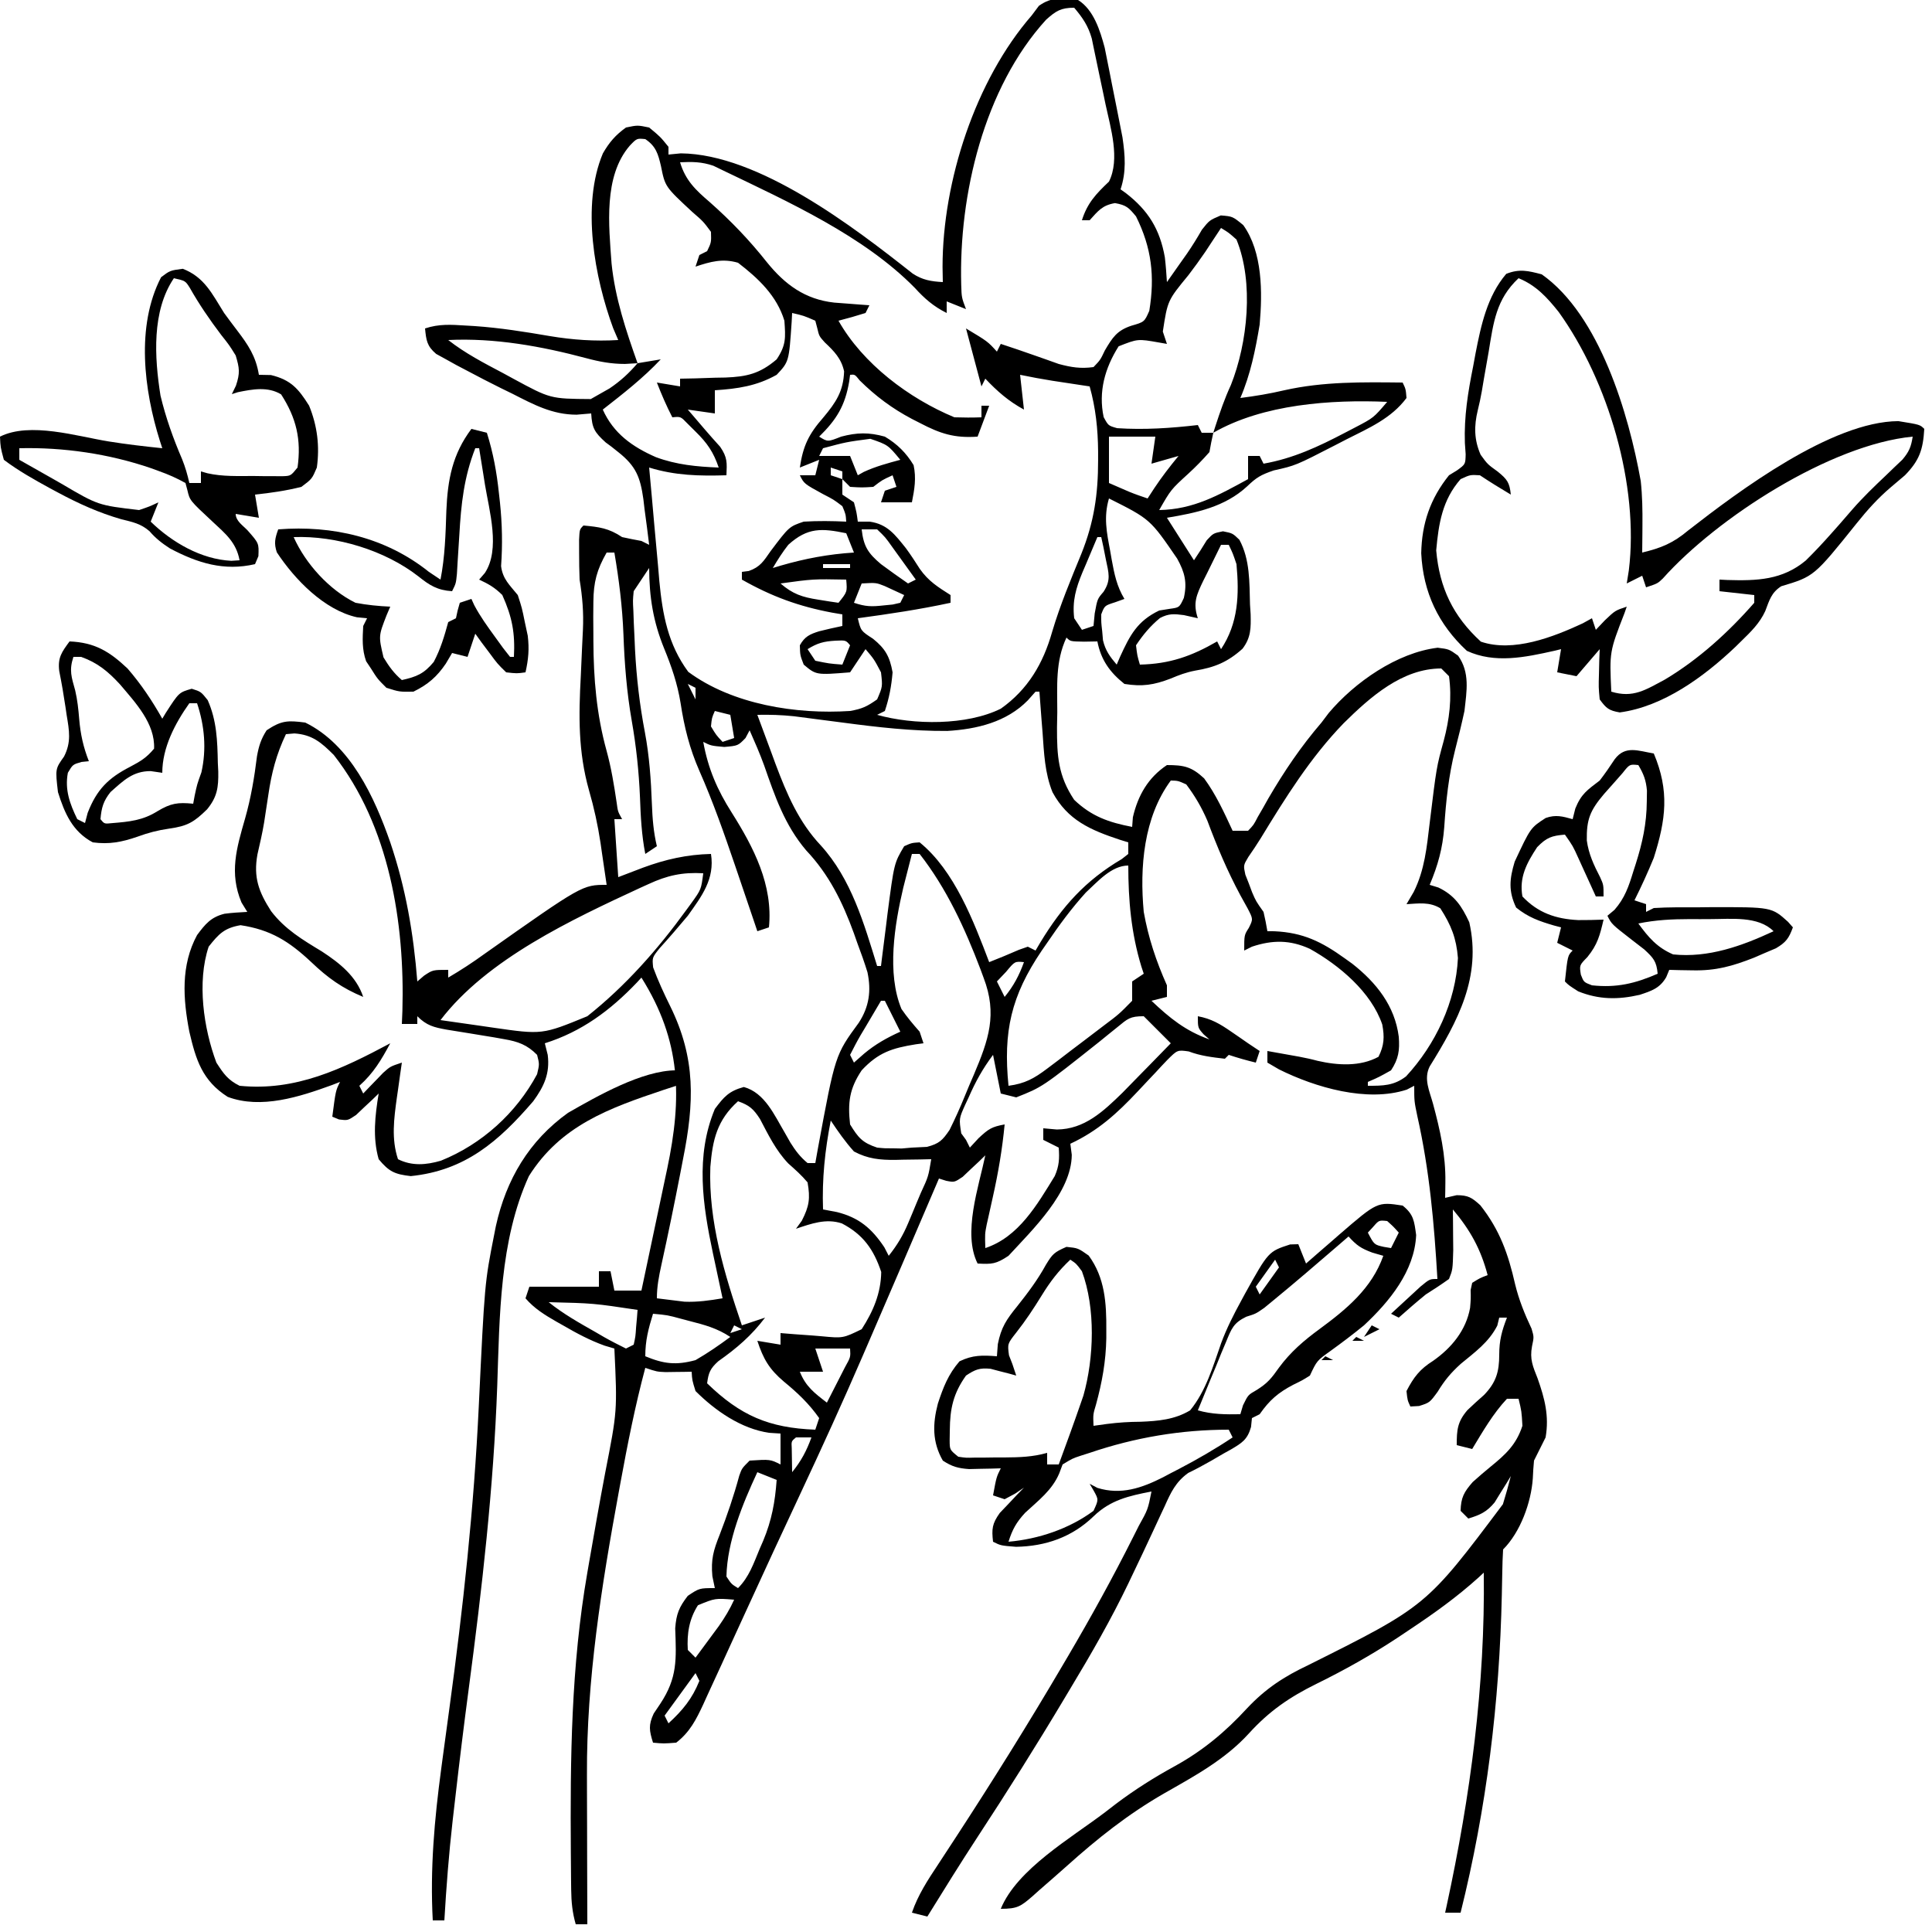 <?xml version="1.0" encoding="UTF-8"?>
<svg version="1.1" xmlns="http://www.w3.org/2000/svg" width="500" height="500">
<path d="M0 0 C4.041 2.508 5.711 7.922 6.891 12.324 C7.127 13.505 7.363 14.686 7.605 15.902 C7.734 16.543 7.863 17.184 7.996 17.844 C8.265 19.19 8.529 20.538 8.79 21.885 C9.186 23.931 9.599 25.972 10.014 28.014 C10.274 29.331 10.534 30.648 10.793 31.965 C11.025 33.147 11.258 34.329 11.497 35.547 C12.185 40.269 12.52 44.44 11 49 C11.459 49.329 11.918 49.657 12.391 49.996 C18.187 54.489 21.164 59.323 22.461 66.578 C22.709 68.712 22.864 70.856 23 73 C24.084 71.459 25.167 69.917 26.25 68.375 C26.893 67.466 27.536 66.557 28.199 65.621 C29.594 63.591 30.838 61.568 32.062 59.438 C34 57 34 57 36.938 55.75 C40 56 40 56 42.75 58.25 C47.782 65.256 47.729 75.718 47 84 C45.908 90.542 44.631 96.89 42 103 C45.854 102.508 49.593 101.891 53.375 101 C63.558 98.718 73.617 98.893 84 99 C84.812 100.688 84.812 100.688 85 103 C81.069 108.284 75.267 110.772 69.5 113.688 C68.563 114.173 67.626 114.658 66.66 115.158 C56.287 120.492 56.287 120.492 50.625 121.75 C47.236 122.918 46.205 123.537 43.75 125.875 C37.965 131.216 30.576 132.737 23 134 C25.31 137.63 27.62 141.26 30 145 C31.138 143.293 32.257 141.572 33.312 139.812 C35 138 35 138 37.5 137.5 C40 138 40 138 41.75 139.688 C44.528 144.827 44.342 150.72 44.5 156.438 C44.554 157.271 44.608 158.104 44.664 158.963 C44.743 162.523 44.766 164.992 42.562 167.892 C38.702 171.359 35.352 172.729 30.258 173.566 C27.972 174.005 26.074 174.716 23.938 175.625 C19.616 177.275 16.628 177.746 12 177 C8.225 174.003 5.914 170.748 5 166 C3.298 166.031 3.298 166.031 1.562 166.062 C-2 166 -2 166 -3 165 C-5.919 171.233 -5.368 177.554 -5.375 184.312 C-5.399 185.606 -5.424 186.9 -5.449 188.232 C-5.472 195.629 -5.151 200.788 -1 207 C3.513 211.294 7.942 212.831 14 214 C14.062 213.175 14.124 212.35 14.188 211.5 C15.502 205.839 18.138 201.241 23 198 C27.399 198 29.371 198.416 32.625 201.438 C35.688 205.599 37.831 210.33 40 215 C41.32 215 42.64 215 44 215 C45.44 213.499 45.44 213.499 46.516 211.414 C46.958 210.652 47.401 209.891 47.857 209.106 C48.317 208.287 48.776 207.469 49.25 206.625 C53.381 199.552 57.659 193.221 63 187 C63.619 186.181 64.237 185.363 64.875 184.52 C71.578 176.572 82.551 168.9 93.07 167.629 C96 168 96 168 98.344 169.676 C101.471 174.064 100.574 178.837 100 184 C99.263 187.405 98.447 190.767 97.567 194.137 C95.907 200.726 95.223 207.277 94.772 214.049 C94.354 219.543 93.149 223.917 91 229 C92.114 229.34 92.114 229.34 93.25 229.688 C97.47 231.701 99.307 234.51 101.25 238.688 C104.45 252.821 98.306 264.227 91 276 C89.383 279.234 90.966 282.349 91.875 285.688 C93.68 292.403 95.17 298.93 95.062 305.938 C95.053 306.71 95.044 307.482 95.035 308.277 C95.018 309.13 95.018 309.13 95 310 C95.99 309.773 96.98 309.546 98 309.312 C100.961 309.337 101.884 309.894 104.105 311.922 C109.146 318.314 111.334 324.526 113.121 332.402 C114.114 336.466 115.583 340.078 117.363 343.852 C118 346 118 346 117.484 348.414 C116.856 351.77 117.698 353.594 118.938 356.75 C120.784 361.969 121.955 366.479 121 372 C120.017 374.008 119.016 376.008 118 378 C117.85 379.538 117.751 381.081 117.688 382.625 C117.263 388.827 114.485 396.515 110 401 C109.877 402.962 109.82 404.929 109.789 406.895 C109.763 408.146 109.737 409.398 109.71 410.688 C109.696 411.359 109.683 412.031 109.67 412.723 C109.077 440.546 105.731 467.975 99 495 C97.68 495 96.36 495 95 495 C95.131 494.405 95.261 493.81 95.396 493.197 C101.552 464.756 105.382 436.134 105 407 C104.328 407.623 104.328 407.623 103.643 408.259 C98.048 413.315 92.088 417.579 85.812 421.75 C84.767 422.45 83.721 423.151 82.644 423.872 C75.88 428.323 69.012 432.182 61.75 435.75 C54.697 439.23 49.453 442.839 44.174 448.655 C37.992 455.416 30.153 459.634 22.27 464.133 C12.899 469.524 5.031 475.789 -3 483 C-5.361 485.1 -7.738 487.179 -10.125 489.25 C-10.658 489.728 -11.19 490.206 -11.739 490.699 C-14.852 493.398 -15.697 494 -20 494 C-15.782 483.714 -1.708 475.636 7 469 C7.938 468.277 8.877 467.554 9.844 466.809 C14.724 463.141 19.71 459.99 25.062 457.062 C32.273 453.092 38.166 448.179 43.727 442.118 C48.581 436.961 53.321 433.888 59.688 430.875 C90.159 415.645 90.159 415.645 109.953 389.285 C110.699 386.868 111.382 384.452 112 382 C111.625 382.626 111.25 383.253 110.863 383.898 C110.352 384.716 109.84 385.533 109.312 386.375 C108.814 387.187 108.315 387.999 107.801 388.836 C105.725 391.33 104.063 392.05 101 393 C100.34 392.34 99.68 391.68 99 391 C99.093 387.565 99.857 386.164 102.125 383.562 C103.652 382.201 105.189 380.848 106.781 379.562 C110.65 376.415 113.402 373.894 115 369 C114.784 365.226 114.784 365.226 114 362 C113.01 362 112.02 362 111 362 C107.374 365.868 104.736 370.481 102 375 C100.68 374.67 99.36 374.34 98 374 C98 370.069 98.17 367.967 100.777 364.93 C102.188 363.588 103.625 362.274 105.09 360.992 C108.203 357.746 109 355.015 109 350.562 C109 346.916 109.684 344.373 111 341 C110.34 341 109.68 341 109 341 C108.835 341.681 108.67 342.361 108.5 343.062 C106.281 347.409 102.714 349.922 99 353 C96.443 355.344 94.88 357.197 93.062 360.188 C91 363 91 363 88.25 363.875 C87.136 363.937 87.136 363.937 86 364 C85.25 362.375 85.25 362.375 85 360 C86.869 356.411 88.437 354.355 91.875 352.188 C96.634 348.856 100.395 344.329 101.457 338.484 C101.655 336.099 101.655 336.099 101.602 333.848 C101.799 332.933 101.799 332.933 102 332 C104.023 330.746 104.023 330.746 106 330 C104.215 323.235 101.501 318.345 97 313 C97.012 313.964 97.023 314.928 97.035 315.922 C97.049 317.817 97.049 317.817 97.062 319.75 C97.074 321.003 97.086 322.256 97.098 323.547 C96.955 328.593 96.955 328.593 96 331 C94.044 332.397 92.034 333.719 90 335 C87.612 336.939 85.3 338.958 83 341 C82.34 340.67 81.68 340.34 81 340 C82.619 338.494 84.246 336.995 85.875 335.5 C87.232 334.247 87.232 334.247 88.617 332.969 C91 331 91 331 93 331 C92.171 316.71 90.953 302.831 87.805 288.852 C87 285 87 285 87 281 C86.361 281.33 85.721 281.66 85.062 282 C74.81 285.348 61.403 281.443 52 276.75 C51.01 276.173 50.02 275.595 49 275 C49 274.01 49 273.02 49 272 C50.75 272.311 52.5 272.624 54.25 272.938 C55.225 273.112 56.199 273.286 57.203 273.465 C58.818 273.774 60.429 274.116 62.016 274.547 C67.215 275.734 73.021 276.079 77.75 273.5 C79.224 270.552 79.337 268.379 78.73 265.145 C75.858 256.712 67.569 249.792 60 245.562 C54.905 243.23 50.355 243.215 45 245 C44.34 245.33 43.68 245.66 43 246 C43 242 43 242 44.188 240.145 C45.322 237.868 45.322 237.868 43.875 235.074 C43.256 233.957 42.638 232.839 42 231.688 C38.623 225.403 35.954 219.054 33.457 212.375 C31.96 208.908 30.265 206.017 28 203 C25.879 202.048 25.879 202.048 24 202 C16.971 211.513 15.921 224.447 17 236 C18.195 242.725 20.225 248.788 23 255 C23 255.99 23 256.98 23 258 C21.68 258.33 20.36 258.66 19 259 C23.727 263.481 27.831 266.815 34 269 C33.505 268.567 33.01 268.134 32.5 267.688 C31 266 31 266 31 263 C34.425 263.632 36.712 264.965 39.562 266.938 C40.327 267.462 41.091 267.987 41.879 268.527 C42.929 269.256 42.929 269.256 44 270 C44.99 270.66 45.98 271.32 47 272 C46.67 272.99 46.34 273.98 46 275 C43.614 274.424 41.333 273.778 39 273 C38.67 273.33 38.34 273.66 38 274 C34.742 273.624 31.718 273.271 28.641 272.109 C25.717 271.699 25.717 271.699 23.062 274.352 C22.026 275.428 21.006 276.52 20 277.625 C19.492 278.16 18.984 278.695 18.461 279.246 C17.451 280.31 16.446 281.38 15.448 282.455 C10.12 288.143 5.113 292.692 -2 296 C-1.876 296.949 -1.752 297.897 -1.625 298.875 C-1.703 308.608 -11.768 318.221 -18 325 C-21.228 327.152 -22.284 327.201 -26 327 C-29.923 319.154 -25.699 307.151 -24 299 C-24.531 299.517 -25.062 300.034 -25.609 300.566 C-26.316 301.225 -27.022 301.884 -27.75 302.562 C-28.446 303.224 -29.142 303.885 -29.859 304.566 C-32 306 -32 306 -34.134 305.59 C-34.75 305.395 -35.365 305.2 -36 305 C-36.295 305.691 -36.591 306.382 -36.895 307.094 C-42.607 320.45 -48.332 333.799 -54.101 347.13 C-54.651 348.401 -55.201 349.673 -55.751 350.944 C-60.882 362.817 -66.247 374.566 -71.732 386.279 C-76.468 396.396 -81.172 406.526 -85.812 416.688 C-87.12 419.541 -88.428 422.393 -89.737 425.246 C-90.586 427.098 -91.433 428.951 -92.278 430.805 C-93.489 433.458 -94.712 436.104 -95.938 438.75 C-96.291 439.531 -96.645 440.312 -97.009 441.116 C-98.843 445.043 -100.484 448.294 -104 451 C-107.25 451.25 -107.25 451.25 -110 451 C-110.972 447.878 -111.224 446.482 -109.82 443.465 C-109.261 442.631 -108.701 441.797 -108.125 440.938 C-103.651 434.185 -103.966 429.44 -104.258 421.41 C-103.976 417.68 -103.261 415.94 -101 413 C-98 411 -98 411 -94 411 C-94.211 409.986 -94.423 408.971 -94.641 407.926 C-95.041 403.553 -94.36 401.235 -92.75 397.188 C-90.8 392.127 -89.088 387.124 -87.676 381.891 C-87 380 -87 380 -85 378 C-79.667 377.667 -79.667 377.667 -77 379 C-77 376.36 -77 373.72 -77 371 C-77.969 370.938 -78.939 370.876 -79.938 370.812 C-87.184 369.771 -93.912 365.088 -99 360 C-99.875 357.188 -99.875 357.188 -100 355 C-100.615 355.012 -101.23 355.023 -101.863 355.035 C-103.076 355.049 -103.076 355.049 -104.312 355.062 C-105.113 355.074 -105.914 355.086 -106.738 355.098 C-109 355 -109 355 -112 354 C-114.639 363.852 -116.597 373.788 -118.438 383.812 C-118.666 385.048 -118.666 385.048 -118.898 386.309 C-123.319 410.371 -127.218 434.815 -127.098 459.328 C-127.096 460.443 -127.095 461.558 -127.093 462.707 C-127.088 466.221 -127.075 469.736 -127.062 473.25 C-127.057 475.652 -127.053 478.055 -127.049 480.457 C-127.038 486.305 -127.021 492.152 -127 498 C-127.99 498 -128.98 498 -130 498 C-130.872 494.977 -131.141 492.254 -131.177 489.113 C-131.196 487.649 -131.196 487.649 -131.215 486.156 C-131.223 485.101 -131.23 484.045 -131.238 482.957 C-131.248 481.854 -131.258 480.75 -131.268 479.613 C-131.441 455.078 -131.204 431.219 -127 407 C-126.862 406.202 -126.725 405.405 -126.583 404.583 C-125.228 396.763 -123.853 388.948 -122.375 381.151 C-119.239 365.163 -119.239 365.163 -120 349 C-121.263 348.627 -121.263 348.627 -122.551 348.246 C-126.338 346.878 -129.72 345.079 -133.188 343.062 C-133.803 342.715 -134.419 342.368 -135.053 342.01 C-138.055 340.283 -140.726 338.638 -143 336 C-142.67 335.01 -142.34 334.02 -142 333 C-136.06 333 -130.12 333 -124 333 C-124 331.68 -124 330.36 -124 329 C-123.01 329 -122.02 329 -121 329 C-120.67 330.65 -120.34 332.3 -120 334 C-117.69 334 -115.38 334 -113 334 C-111.877 328.698 -110.756 323.396 -109.637 318.094 C-109.256 316.292 -108.875 314.49 -108.493 312.688 C-107.944 310.092 -107.395 307.495 -106.848 304.898 C-106.678 304.098 -106.508 303.298 -106.333 302.473 C-102.444 284.004 -102.697 269.408 -113 253 C-113.584 253.636 -113.584 253.636 -114.18 254.285 C-121.052 261.489 -128.454 266.995 -138 270 C-137.752 270.99 -137.505 271.98 -137.25 273 C-136.645 277.81 -138.198 281.169 -141 285 C-149.949 295.408 -158.638 302.946 -172.688 304.375 C-176.842 303.905 -178.324 303.227 -181 300 C-182.604 294.33 -181.937 288.727 -181 283 C-181.531 283.517 -182.062 284.034 -182.609 284.566 C-183.316 285.225 -184.022 285.884 -184.75 286.562 C-185.446 287.224 -186.142 287.885 -186.859 288.566 C-189 290 -189 290 -191.266 289.715 C-191.838 289.479 -192.41 289.243 -193 289 C-192.125 282.25 -192.125 282.25 -191 280 C-192.073 280.416 -192.073 280.416 -193.168 280.84 C-201.428 283.842 -211.402 287.113 -220.062 283.875 C-226.647 279.672 -228.296 274.308 -230 267 C-231.646 258.453 -232.236 249.839 -228 242 C-225.87 239.14 -224.419 237.353 -220.898 236.477 C-218.943 236.221 -216.97 236.1 -215 236 C-215.743 234.793 -215.743 234.793 -216.5 233.562 C-219.719 225.918 -217.776 219.492 -215.569 211.815 C-214.055 206.494 -213.17 201.203 -212.492 195.707 C-212.01 193.056 -211.452 191.258 -210 189 C-206.176 186.451 -204.546 186.404 -200 187 C-188.282 192.742 -182.076 206.327 -178 218 C-173.988 229.86 -171.987 241.54 -171 254 C-170.423 253.505 -169.845 253.01 -169.25 252.5 C-167 251 -167 251 -163 251 C-163 251.66 -163 252.32 -163 253 C-159.753 251.097 -156.669 249.086 -153.625 246.875 C-128.289 229 -128.289 229 -122 229 C-122.407 226.165 -122.825 223.332 -123.25 220.5 C-123.414 219.342 -123.414 219.342 -123.582 218.16 C-124.291 213.499 -125.256 209.059 -126.568 204.526 C-129.387 194.519 -129.248 185.25 -128.688 174.938 C-128.573 172.478 -128.464 170.018 -128.362 167.558 C-128.297 166.047 -128.224 164.535 -128.142 163.024 C-127.927 158.543 -128.276 154.42 -129 150 C-129.087 147.71 -129.13 145.417 -129.125 143.125 C-129.129 141.427 -129.129 141.427 -129.133 139.695 C-129 137 -129 137 -128 136 C-123.902 136.379 -121.46 136.693 -118 139 C-116.34 139.364 -114.673 139.7 -113 140 C-112.34 140.33 -111.68 140.66 -111 141 C-111.361 137.932 -111.77 134.873 -112.188 131.812 C-112.289 130.948 -112.39 130.084 -112.494 129.193 C-113.292 123.562 -114.354 120.665 -119 117 C-119.583 116.536 -120.165 116.072 -120.766 115.594 C-121.255 115.233 -121.745 114.872 -122.25 114.5 C-125.137 111.875 -125.782 110.812 -126 107 C-127.249 107.106 -128.498 107.211 -129.785 107.32 C-136.09 107.313 -140.918 104.687 -146.438 101.875 C-147.41 101.401 -148.383 100.926 -149.385 100.438 C-152.283 99.005 -155.145 97.519 -158 96 C-158.962 95.495 -159.924 94.99 -160.915 94.47 C-161.821 93.967 -162.727 93.464 -163.66 92.945 C-164.472 92.499 -165.285 92.054 -166.121 91.594 C-168.521 89.558 -168.697 88.069 -169 85 C-165.376 83.792 -162.248 84.016 -158.5 84.25 C-157.384 84.316 -157.384 84.316 -156.246 84.383 C-149.656 84.833 -143.214 85.861 -136.71 86.977 C-130.769 87.965 -125.027 88.366 -119 88 C-119.433 86.989 -119.866 85.979 -120.312 84.938 C-125.108 71.898 -128.615 53.088 -122.977 39.703 C-121.323 36.82 -119.695 34.943 -117 33 C-114 32.375 -114 32.375 -111 33 C-108.125 35.375 -108.125 35.375 -106 38 C-106 38.66 -106 39.32 -106 40 C-104.948 39.897 -103.896 39.794 -102.812 39.688 C-82.658 39.863 -58.023 58.761 -42.817 70.787 C-40.31 72.46 -37.978 72.851 -35 73 C-35.023 71.689 -35.046 70.378 -35.07 69.027 C-35.044 46.898 -26.599 20.811 -12 4 C-11.072 2.763 -11.072 2.763 -10.125 1.5 C-6.694 -0.922 -4.14 -0.46 0 0 Z M-8.27 5.102 C-24.348 22.741 -30.88 50.45 -30.238 73.691 C-30.137 77.001 -30.137 77.001 -29 80 C-30.65 79.34 -32.3 78.68 -34 78 C-34 78.99 -34 79.98 -34 81 C-37.413 79.294 -39.719 77.282 -42.25 74.5 C-55.439 61.066 -75.026 52.21 -91.789 44.148 C-92.645 43.735 -93.5 43.322 -94.381 42.896 C-97.385 41.868 -99.847 41.842 -103 42 C-101.603 46.698 -98.931 49.219 -95.312 52.312 C-89.858 57.138 -85.016 62.187 -80.492 67.906 C-75.865 73.623 -70.648 77.496 -63.082 78.316 C-61.464 78.438 -61.464 78.438 -59.812 78.562 C-58.182 78.688 -58.182 78.688 -56.52 78.816 C-55.688 78.877 -54.857 78.938 -54 79 C-54.33 79.66 -54.66 80.32 -55 81 C-57.314 81.731 -59.648 82.401 -62 83 C-55.724 94.115 -43.779 103.111 -32 108 C-29.668 108.078 -27.332 108.09 -25 108 C-25 107.01 -25 106.02 -25 105 C-24.34 105 -23.68 105 -23 105 C-23.99 107.64 -24.98 110.28 -26 113 C-31.993 113.436 -35.706 112.207 -40.875 109.5 C-41.921 108.967 -41.921 108.967 -42.989 108.424 C-48.107 105.717 -52.361 102.549 -56.496 98.469 C-57.769 96.884 -57.769 96.884 -59 97 C-59.075 97.568 -59.15 98.137 -59.227 98.723 C-60.294 104.99 -62.478 108.577 -67 113 C-64.79 114.382 -64.79 114.382 -61.312 113 C-57.201 111.922 -54.169 111.842 -50 113 C-46.801 114.905 -44.504 117.167 -42.562 120.375 C-41.83 123.795 -42.332 126.593 -43 130 C-45.64 130 -48.28 130 -51 130 C-50.505 128.515 -50.505 128.515 -50 127 C-49.01 126.67 -48.02 126.34 -47 126 C-47.33 125.01 -47.66 124.02 -48 123 C-50.691 124.22 -50.691 124.22 -53 126 C-55.938 126.188 -55.938 126.188 -59 126 C-59.99 125.01 -59.99 125.01 -61 124 C-61 125.32 -61 126.64 -61 128 C-60.01 128.66 -59.02 129.32 -58 130 C-57.312 132.625 -57.312 132.625 -57 135 C-55.989 135 -54.979 135 -53.938 135 C-49.338 135.642 -47.357 138.39 -44.555 141.871 C-43.28 143.616 -42.095 145.426 -40.938 147.25 C-38.701 150.424 -36.247 151.934 -33 154 C-33 154.66 -33 155.32 -33 156 C-40.949 157.722 -48.942 158.909 -57 160 C-56.217 163.265 -56.217 163.265 -53.062 165.312 C-49.892 167.866 -48.737 169.904 -48 174 C-48.303 177.578 -48.866 180.598 -50 184 C-50.66 184.33 -51.32 184.66 -52 185 C-42.585 187.649 -28.788 187.789 -19.977 183.398 C-12.961 178.435 -9.013 171.683 -6.711 163.535 C-4.656 156.607 -1.88 149.983 0.859 143.303 C4.129 135.156 5.195 127.909 5.188 119.188 C5.188 118.005 5.188 118.005 5.189 116.799 C5.137 111.025 4.57 105.58 3 100 C2.12 99.867 1.239 99.734 0.332 99.598 C-0.829 99.421 -1.991 99.244 -3.188 99.062 C-4.91 98.801 -4.91 98.801 -6.668 98.535 C-9.463 98.086 -12.229 97.579 -15 97 C-14.505 101.455 -14.505 101.455 -14 106 C-17.984 103.837 -20.89 101.288 -24 98 C-24.33 98.66 -24.66 99.32 -25 100 C-26.32 95.05 -27.64 90.1 -29 85 C-23.375 88.375 -23.375 88.375 -21 91 C-20.67 90.34 -20.34 89.68 -20 89 C-16.989 89.995 -13.987 91.005 -11 92.07 C-10.01 92.418 -9.02 92.766 -8 93.125 C-7.01 93.478 -6.02 93.831 -5 94.195 C-1.759 95.065 0.668 95.459 4 95 C5.765 93.159 5.765 93.159 6.938 90.688 C8.902 87.36 10.044 85.555 13.75 84.312 C17.168 83.326 17.168 83.326 18.438 80.438 C19.894 71.535 19.066 64.173 15 56 C13.116 53.729 12.506 53.091 9.562 52.562 C6.259 53.126 5.206 54.565 3 57 C2.34 57 1.68 57 1 57 C2.4 52.545 4.644 50.183 8 47 C10.921 41.157 8.428 33.128 7.125 27.062 C6.864 25.799 6.864 25.799 6.598 24.51 C6.249 22.83 5.894 21.152 5.532 19.475 C5.176 17.816 4.828 16.155 4.489 14.492 C4.324 13.701 4.159 12.909 3.988 12.094 C3.844 11.391 3.7 10.687 3.552 9.963 C2.635 6.704 1.185 4.582 -1 2 C-4.455 2 -5.736 2.837 -8.27 5.102 Z M-116.012 37.695 C-122.865 45.64 -121.434 58.38 -120.727 68.195 C-119.811 77.145 -116.994 85.558 -114 94 C-111.03 93.505 -111.03 93.505 -108 93 C-112.566 97.871 -117.75 101.892 -123 106 C-120.234 112.171 -115.353 115.64 -109.25 118.312 C-103.921 120.288 -98.649 120.785 -93 121 C-94.338 117.02 -96.003 114.613 -99 111.688 C-99.701 110.99 -100.403 110.293 -101.125 109.574 C-102.847 107.786 -102.847 107.786 -105 108 C-106.523 105.063 -107.801 102.083 -109 99 C-107.02 99.33 -105.04 99.66 -103 100 C-103 99.34 -103 98.68 -103 98 C-101.047 97.961 -101.047 97.961 -99.055 97.922 C-97.328 97.866 -95.602 97.808 -93.875 97.75 C-92.591 97.729 -92.591 97.729 -91.281 97.707 C-85.744 97.494 -82.365 96.726 -78 93 C-75.523 89.284 -75.697 87.4 -76 83 C-77.962 76.534 -82.744 72.036 -88 68 C-91.987 66.838 -95.091 67.697 -99 69 C-98.67 68.01 -98.34 67.02 -98 66 C-97.34 65.67 -96.68 65.34 -96 65 C-94.91 62.737 -94.91 62.737 -95 60 C-97.007 57.301 -97.007 57.301 -99.812 54.875 C-106.88 48.315 -106.88 48.315 -107.938 43 C-108.664 39.889 -109.221 37.852 -112 36 C-114.184 35.785 -114.184 35.785 -116.012 37.695 Z M37 59 C36.671 59.499 36.343 59.998 36.004 60.512 C35.528 61.23 35.053 61.948 34.562 62.688 C34.026 63.505 33.49 64.322 32.938 65.164 C31.523 67.235 30.085 69.223 28.562 71.211 C23.169 77.775 23.169 77.775 21.938 85.812 C22.288 86.864 22.639 87.916 23 89 C22.325 88.881 21.649 88.763 20.953 88.641 C15.46 87.672 15.46 87.672 10.5 89.625 C6.952 95.242 5.224 101.354 6.625 107.938 C7.824 110.168 7.824 110.168 10.125 110.812 C17.201 111.274 23.969 110.807 31 110 C31.33 110.66 31.66 111.32 32 112 C32.99 112 33.98 112 35 112 C35.182 111.432 35.364 110.863 35.551 110.277 C36.741 106.621 37.944 103.12 39.562 99.625 C43.885 88.725 45.544 73.102 41 62 C39.017 60.225 39.017 60.225 37 59 Z M-74 81 C-74.037 81.736 -74.075 82.472 -74.113 83.23 C-74.812 93.599 -74.812 93.599 -78 97 C-83.205 99.915 -88.097 100.612 -94 101 C-94 102.98 -94 104.96 -94 107 C-96.31 106.67 -98.62 106.34 -101 106 C-100.42 106.671 -100.42 106.671 -99.828 107.355 C-98.748 108.609 -97.673 109.867 -96.602 111.129 C-95.301 112.649 -93.967 114.141 -92.625 115.625 C-90.725 118.402 -90.858 119.722 -91 123 C-98.044 123.211 -104.241 123.08 -111 121 C-110.943 121.625 -110.886 122.25 -110.827 122.894 C-110.746 123.784 -110.665 124.673 -110.582 125.59 C-110.49 126.596 -110.398 127.603 -110.303 128.64 C-110.098 130.915 -109.897 133.19 -109.701 135.465 C-109.378 139.166 -109.034 142.864 -108.688 146.562 C-108.582 147.812 -108.477 149.062 -108.369 150.35 C-107.535 159.027 -106.14 166.752 -100.875 173.875 C-89.399 182.357 -72.888 184.914 -59 184 C-55.876 183.437 -54.675 182.885 -52 181 C-50.575 177.694 -50.575 177.694 -51 174 C-52.794 170.597 -52.794 170.597 -55 168 C-55.66 168.99 -56.32 169.98 -57 171 C-57.66 171.99 -58.32 172.98 -59 174 C-67.776 174.708 -67.776 174.708 -71 172 C-71.938 169.562 -71.938 169.562 -72 167 C-70.741 164.735 -69.451 164.142 -67.016 163.375 C-65.023 162.866 -63.012 162.429 -61 162 C-61 161.01 -61 160.02 -61 159 C-61.871 158.853 -62.743 158.706 -63.641 158.555 C-72.32 156.92 -79.279 154.37 -87 150 C-87 149.34 -87 148.68 -87 148 C-86.411 147.925 -85.822 147.85 -85.215 147.773 C-82.233 146.732 -81.359 145.189 -79.562 142.625 C-74.777 136.287 -74.777 136.287 -71 135 C-67.318 134.781 -63.683 134.826 -60 135 C-60.123 133.091 -60.123 133.091 -61 131 C-63.265 129.282 -63.265 129.282 -66 127.875 C-70.908 125.184 -70.908 125.184 -72 123 C-70.68 123 -69.36 123 -68 123 C-67.67 121.68 -67.34 120.36 -67 119 C-68.65 119.66 -70.3 120.32 -72 121 C-71.165 115.364 -69.708 112.373 -65.938 108.062 C-62.659 104.155 -60.729 101.265 -60.547 96.102 C-61.261 92.788 -63.132 90.887 -65.555 88.605 C-67 87 -67 87 -67.504 84.879 C-67.749 83.949 -67.749 83.949 -68 83 C-70.996 81.695 -70.996 81.695 -74 81 Z M-163 88 C-158.579 91.457 -153.761 93.946 -148.812 96.562 C-147.904 97.057 -146.996 97.551 -146.061 98.061 C-136.556 103.203 -136.556 103.203 -126.109 103.277 C-125.331 102.835 -124.552 102.393 -123.75 101.938 C-122.922 101.468 -122.095 100.999 -121.242 100.516 C-118.395 98.591 -116.234 96.606 -114 94 C-115.609 94.093 -115.609 94.093 -117.25 94.188 C-120.815 94.188 -123.874 93.616 -127.312 92.688 C-138.869 89.604 -151.018 87.411 -163 88 Z M35 112 C34.617 113.656 34.29 115.325 34 117 C32.231 119.002 30.52 120.769 28.562 122.562 C24.024 126.709 24.024 126.709 21 132 C29.877 131.847 36.377 128.153 44 124 C44 122.02 44 120.04 44 118 C44.99 118 45.98 118 47 118 C47.33 118.66 47.66 119.32 48 120 C55.662 118.657 62.233 115.582 69.062 112 C70.331 111.341 70.331 111.341 71.624 110.668 C76.483 108.134 76.483 108.134 80 104 C65.513 103.38 47.884 104.576 35 112 Z M8 113 C8 116.96 8 120.92 8 125 C9.64 125.712 9.64 125.712 11.312 126.438 C11.927 126.704 12.542 126.971 13.176 127.246 C14.757 127.9 16.377 128.459 18 129 C18.578 128.113 19.155 127.226 19.75 126.312 C21.681 123.41 23.783 120.692 26 118 C23.69 118.66 21.38 119.32 19 120 C19.33 117.69 19.66 115.38 20 113 C16.04 113 12.08 113 8 113 Z M-66 116 C-66.33 116.66 -66.66 117.32 -67 118 C-64.36 118 -61.72 118 -59 118 C-58.34 119.65 -57.68 121.3 -57 123 C-56.484 122.711 -55.969 122.422 -55.438 122.125 C-52.376 120.712 -49.251 119.875 -46 119 C-49.187 115.142 -49.187 115.142 -53.75 113.562 C-59.962 114.385 -59.962 114.385 -66 116 Z M-64 121 C-64 121.66 -64 122.32 -64 123 C-63.01 123.33 -62.02 123.66 -61 124 C-61 123.34 -61 122.68 -61 122 C-61.99 121.67 -62.98 121.34 -64 121 Z M8 129 C6.585 133.776 7.407 137.787 8.312 142.562 C8.443 143.317 8.574 144.072 8.709 144.85 C9.38 148.526 10.032 151.76 12 155 C11.196 155.289 10.391 155.577 9.562 155.875 C6.867 156.733 6.867 156.733 6 159 C5.985 161.082 5.985 161.082 6.25 163.375 C6.317 164.146 6.384 164.917 6.453 165.711 C7.094 168.393 8.23 169.916 10 172 C10.291 171.325 10.583 170.649 10.883 169.953 C13.422 164.427 15.293 160.735 21 158 C21.907 157.856 22.815 157.711 23.75 157.562 C26.225 157.223 26.225 157.223 27.375 154.75 C28.28 150.769 27.627 148.131 25.652 144.57 C18.658 134.349 18.658 134.349 8 129 Z M-75 141 C-76.517 142.942 -77.741 144.869 -79 147 C-78.322 146.795 -77.644 146.59 -76.945 146.379 C-70.617 144.547 -64.574 143.414 -58 143 C-58.66 141.35 -59.32 139.7 -60 138 C-66.296 136.713 -69.959 136.428 -75 141 Z M-56 137 C-55.513 141.385 -54.356 143.174 -51 146 C-48.698 147.719 -46.363 149.364 -44 151 C-43.34 150.67 -42.68 150.34 -42 150 C-43.289 148.207 -44.582 146.415 -45.875 144.625 C-46.594 143.627 -47.314 142.63 -48.055 141.602 C-49.899 139.005 -49.899 139.005 -52 137 C-53.32 137 -54.64 137 -56 137 Z M5 139 C3.987 141.37 2.989 143.745 2 146.125 C1.714 146.79 1.428 147.455 1.133 148.141 C-0.549 152.225 -1.521 155.504 -1 160 C-0.34 160.99 0.32 161.98 1 163 C1.99 162.67 2.98 162.34 4 162 C4.155 160.391 4.155 160.391 4.312 158.75 C5 155 5 155 6.594 153.156 C8.596 150.086 7.915 148.271 7.188 144.75 C6.975 143.672 6.762 142.595 6.543 141.484 C6.364 140.665 6.185 139.845 6 139 C5.67 139 5.34 139 5 139 Z M37 141 C35.798 143.41 34.613 145.827 33.438 148.25 C33.095 148.932 32.753 149.614 32.4 150.316 C30.62 154.022 29.694 156.079 31 160 C29.804 159.732 28.608 159.464 27.375 159.188 C24.844 158.86 23.482 158.747 21.203 159.941 C18.659 162.051 16.831 164.253 15 167 C15.312 169.646 15.312 169.646 16 172 C23.736 171.819 29.32 169.852 36 166 C36.33 166.66 36.66 167.32 37 168 C41.485 161.273 41.732 153.9 41 146 C40.066 143.224 40.066 143.224 39 141 C38.34 141 37.68 141 37 141 Z M-117 145 C-116 148 -116 148 -116 148 Z M-66 146 C-66 146.33 -66 146.66 -66 147 C-63.69 147 -61.38 147 -59 147 C-59 146.67 -59 146.34 -59 146 C-61.31 146 -63.62 146 -66 146 Z M-122 143 C-124.529 147.429 -125.391 150.648 -125.434 155.734 C-125.445 157.022 -125.456 158.31 -125.467 159.637 C-125.459 161.008 -125.449 162.379 -125.438 163.75 C-125.436 164.444 -125.434 165.138 -125.432 165.853 C-125.391 175.634 -124.629 184.832 -122.02 194.293 C-120.79 198.764 -120.075 203.232 -119.395 207.812 C-119.1 210.035 -119.1 210.035 -118 212 C-118.66 212 -119.32 212 -120 212 C-119.67 216.95 -119.34 221.9 -119 227 C-116.896 226.196 -114.793 225.391 -112.625 224.562 C-106.773 222.4 -101.247 221.158 -95 221 C-93.974 227.501 -97.391 231.922 -101 237 C-103.399 239.868 -105.826 242.69 -108.34 245.457 C-110.222 247.824 -110.222 247.824 -109.969 250.363 C-108.704 253.805 -107.182 257.09 -105.562 260.375 C-98.869 273.955 -99.315 285.401 -102.25 300.062 C-102.475 301.23 -102.699 302.397 -102.93 303.6 C-104.47 311.536 -106.09 319.457 -107.831 327.352 C-108.476 330.301 -109 332.97 -109 336 C-107.481 336.199 -105.959 336.383 -104.438 336.562 C-103.591 336.667 -102.744 336.771 -101.871 336.879 C-98.476 337.022 -95.345 336.558 -92 336 C-92.277 334.71 -92.554 333.419 -92.84 332.09 C-93.206 330.372 -93.572 328.655 -93.938 326.938 C-94.211 325.666 -94.211 325.666 -94.49 324.369 C-97.15 311.844 -99.068 299.195 -94 287 C-91.617 283.801 -90.326 282.365 -86.5 281.312 C-81.065 282.807 -78.579 288.627 -75.875 293.188 C-75.16 294.446 -75.16 294.446 -74.43 295.73 C-73.106 297.832 -71.907 299.418 -70 301 C-69.34 301 -68.68 301 -68 301 C-67.654 299.061 -67.654 299.061 -67.301 297.082 C-62.851 273.021 -62.851 273.021 -56.75 264.688 C-54.05 260.541 -53.494 256.409 -54.5 251.62 C-55.288 249.061 -56.179 246.567 -57.125 244.062 C-57.421 243.22 -57.718 242.378 -58.023 241.51 C-60.944 233.472 -64.456 226.312 -70.375 220.062 C-75.927 213.52 -78.443 206.107 -81.241 198.088 C-82.364 194.998 -83.672 192.007 -85 189 C-85.351 189.66 -85.701 190.32 -86.062 191 C-88 193 -88 193 -91.562 193.312 C-95 193 -95 193 -97 192 C-95.745 198.938 -93.366 204.425 -89.625 210.312 C-83.935 219.338 -78.903 229.031 -80 240 C-80.99 240.33 -81.98 240.66 -83 241 C-83.297 240.12 -83.593 239.239 -83.899 238.332 C-85.281 234.24 -86.67 230.151 -88.062 226.062 C-88.313 225.327 -88.563 224.591 -88.821 223.833 C-91.627 215.601 -94.485 207.462 -98 199.5 C-100.541 193.706 -101.918 188.171 -102.865 181.952 C-103.675 176.932 -105.201 172.51 -107.125 167.812 C-109.946 160.897 -110.974 154.516 -111 147 C-111.99 148.485 -111.99 148.485 -113 150 C-113.99 151.485 -113.99 151.485 -115 153 C-115.233 155.419 -115.233 155.419 -115.082 158.129 C-115.046 159.155 -115.01 160.181 -114.973 161.238 C-114.92 162.335 -114.867 163.432 -114.812 164.562 C-114.764 165.69 -114.715 166.817 -114.664 167.979 C-114.289 175.302 -113.468 182.377 -112.092 189.573 C-110.942 195.73 -110.523 201.824 -110.291 208.078 C-110.15 211.82 -109.874 215.353 -109 219 C-110.485 219.99 -110.485 219.99 -112 221 C-112.954 216.08 -113.198 211.302 -113.375 206.312 C-113.66 199.625 -114.343 193.154 -115.5 186.562 C-116.807 179.085 -117.378 171.754 -117.654 164.173 C-117.933 157.015 -118.795 150.067 -120 143 C-120.66 143 -121.32 143 -122 143 Z M-77 151 C-73.848 153.739 -71.352 154.553 -67.25 155.188 C-66.265 155.346 -65.28 155.505 -64.266 155.668 C-63.518 155.778 -62.77 155.887 -62 156 C-59.723 153.185 -59.723 153.185 -60 150 C-68.548 149.841 -68.548 149.841 -77 151 Z M-56 151 C-56.66 152.65 -57.32 154.3 -58 156 C-54.968 157.011 -53.482 157.027 -50.375 156.688 C-49.578 156.609 -48.782 156.53 -47.961 156.449 C-47.314 156.301 -46.667 156.153 -46 156 C-45.67 155.34 -45.34 154.68 -45 154 C-46.072 153.505 -47.145 153.01 -48.25 152.5 C-48.853 152.222 -49.457 151.943 -50.078 151.656 C-52.292 150.785 -52.292 150.785 -56 151 Z M-70 168 C-69.01 169.485 -69.01 169.485 -68 171 C-64.432 171.736 -64.432 171.736 -61 172 C-60.34 170.35 -59.68 168.7 -59 167 C-60.097 165.683 -60.097 165.683 -62.812 165.812 C-65.867 165.992 -67.438 166.423 -70 168 Z M68.734 187.172 C60.087 196.115 53.698 206.402 47.248 216.985 C46.238 218.616 45.163 220.208 44.07 221.785 C42.777 223.949 42.777 223.949 43.293 226.352 C43.588 227.102 43.883 227.852 44.188 228.625 C44.47 229.38 44.752 230.136 45.043 230.914 C46.038 233.228 46.038 233.228 48 236 C48.385 237.655 48.728 239.322 49 241 C49.909 241.004 49.909 241.004 50.836 241.008 C58.241 241.35 63.034 243.714 69 248 C69.976 248.7 69.976 248.7 70.973 249.414 C77.19 254.306 81.987 260.314 83 268.312 C83.271 271.82 82.952 274.034 81 277 C77.875 278.75 77.875 278.75 75 280 C75 280.33 75 280.66 75 281 C78.946 281 81.683 281 84.879 278.574 C92.514 270.324 97.774 259.213 98.312 247.938 C97.905 242.805 96.559 239.416 93.75 235.062 C90.936 233.354 88.2 233.819 85 234 C85.619 232.948 86.237 231.896 86.875 230.812 C89.707 225.128 90.254 219.244 91 213 C92.769 198.486 92.769 198.486 94.625 191.75 C96.104 186.209 96.789 180.719 96 175 C95.34 174.34 94.68 173.68 94 173 C83.885 173 75.613 180.389 68.734 187.172 Z M-101 177 C-100.34 178.32 -99.68 179.64 -99 181 C-99 180.01 -99 179.02 -99 178 C-99.66 177.67 -100.32 177.34 -101 177 Z M-94 184 C-94.783 185.792 -94.783 185.792 -95 188 C-93.648 190.248 -93.648 190.248 -92 192 C-91.01 191.67 -90.02 191.34 -89 191 C-89.33 189.02 -89.66 187.04 -90 185 C-91.32 184.67 -92.64 184.34 -94 184 Z M-11 179 C-11.66 179.743 -12.32 180.485 -13 181.25 C-18.519 186.881 -26.183 188.715 -33.834 189.168 C-43 189.228 -51.873 188.206 -60.938 187 C-63.142 186.712 -65.347 186.426 -67.552 186.144 C-69.534 185.89 -71.515 185.629 -73.496 185.367 C-76.698 185.032 -79.784 184.931 -83 185 C-81.783 188.317 -80.549 191.628 -79.312 194.938 C-78.973 195.864 -78.633 196.79 -78.283 197.744 C-75.381 205.473 -72.284 212.753 -66.562 218.812 C-58.67 227.509 -55.397 238.997 -52 250 C-51.67 250 -51.34 250 -51 250 C-50.925 249.381 -50.85 248.761 -50.772 248.123 C-50.42 245.268 -50.054 242.416 -49.688 239.562 C-49.57 238.589 -49.452 237.615 -49.33 236.611 C-47.604 223.377 -47.604 223.377 -45 219 C-43.053 218.133 -43.053 218.133 -41 218 C-31.983 225.312 -27.034 238.41 -23 249 C-20.417 247.975 -17.854 246.936 -15.312 245.812 C-14.168 245.41 -14.168 245.41 -13 245 C-12.34 245.33 -11.68 245.66 -11 246 C-10.588 245.299 -10.175 244.597 -9.75 243.875 C-4.082 234.563 1.891 227.879 11.312 222.324 C11.869 221.887 12.426 221.45 13 221 C13 220.01 13 219.02 13 218 C12.287 217.781 11.574 217.562 10.84 217.336 C3.212 214.81 -2.687 212.279 -6.613 205.016 C-8.62 200.054 -8.812 194.851 -9.188 189.562 C-9.269 188.545 -9.351 187.527 -9.436 186.479 C-9.634 183.986 -9.822 181.494 -10 179 C-10.33 179 -10.66 179 -11 179 Z M-205 190 C-207.489 195.242 -208.732 200.024 -209.562 205.75 C-209.805 207.347 -210.048 208.943 -210.293 210.539 C-210.409 211.305 -210.526 212.071 -210.646 212.86 C-211.106 215.643 -211.747 218.376 -212.375 221.125 C-213.448 227.07 -212.043 230.819 -208.844 235.801 C-205.25 240.512 -200.716 243.196 -195.699 246.234 C-191.068 249.264 -186.779 252.662 -185 258 C-190.45 255.738 -194.157 253.088 -198.438 249 C-204.174 243.621 -208.96 240.606 -216.75 239.438 C-220.956 240.165 -222.387 241.696 -225 245 C-228.051 254.154 -226.318 266.138 -223 275 C-221.115 277.913 -220.058 279.471 -217 281 C-202.475 282.465 -190.445 276.642 -178 270 C-180.307 274.285 -182.33 277.723 -186 281 C-185.67 281.66 -185.34 282.32 -185 283 C-184.529 282.506 -184.059 282.013 -183.574 281.504 C-182.952 280.863 -182.329 280.223 -181.688 279.562 C-181.073 278.924 -180.458 278.286 -179.824 277.629 C-178 276 -178 276 -175 275 C-175.144 276.002 -175.289 277.003 -175.438 278.035 C-175.625 279.378 -175.813 280.72 -176 282.062 C-176.095 282.719 -176.191 283.376 -176.289 284.053 C-177.04 289.494 -177.757 294.728 -176 300 C-172.385 301.808 -168.727 301.502 -164.891 300.387 C-154.302 296.125 -145.387 288.067 -140 278 C-139.384 275.4 -139.384 275.4 -140 273 C-142.569 270.39 -144.945 269.548 -148.5 268.938 C-149.368 268.783 -150.235 268.628 -151.129 268.469 C-152.076 268.314 -153.024 268.159 -154 268 C-155.061 267.825 -156.122 267.649 -157.215 267.469 C-159.287 267.127 -161.359 266.792 -163.434 266.465 C-166.742 265.866 -168.591 265.409 -171 263 C-171 263.66 -171 264.32 -171 265 C-172.32 265 -173.64 265 -175 265 C-174.954 263.884 -174.907 262.767 -174.859 261.617 C-174.219 238.878 -178.207 213.75 -192.625 195.375 C-195.834 192.166 -198.198 190.12 -202.812 189.812 C-203.534 189.874 -204.256 189.936 -205 190 Z M-126 190 C-125 192 -125 192 -125 192 Z M-125 194 C-124 196 -124 196 -124 196 Z M-43 221 C-43.482 222.874 -43.961 224.749 -44.438 226.625 C-44.704 227.669 -44.971 228.713 -45.246 229.789 C-47.475 239.283 -49.546 251.879 -45.695 261.137 C-44.242 263.24 -42.69 265.09 -41 267 C-40.67 267.99 -40.34 268.98 -40 270 C-40.652 270.086 -41.305 270.173 -41.977 270.262 C-48.156 271.255 -51.701 272.387 -56 277 C-59.204 281.806 -59.624 285.388 -59 291 C-56.876 294.443 -55.851 295.716 -52 297 C-49.984 297.196 -49.984 297.196 -47.812 297.188 C-47.097 297.202 -46.382 297.216 -45.645 297.23 C-44.772 297.154 -43.899 297.078 -43 297 C-41.714 296.938 -40.427 296.876 -39.102 296.812 C-35.956 295.979 -35.104 295.154 -33.25 292.417 C-31.829 289.548 -30.524 286.667 -29.324 283.698 C-28.567 281.823 -27.77 279.969 -26.963 278.115 C-23.151 269.108 -20.829 262.503 -24.438 253.062 C-24.842 251.966 -24.842 251.966 -25.254 250.848 C-29.253 240.317 -34.03 229.904 -41 221 C-41.66 221 -42.32 221 -43 221 Z M2 231 C-1.707 235.1 -4.905 239.435 -8 244 C-8.467 244.675 -8.934 245.35 -9.416 246.045 C-17.335 257.762 -19.401 266.961 -18 281 C-13.794 280.452 -11.363 279.11 -8 276.562 C-6.577 275.491 -6.577 275.491 -5.125 274.398 C-4.094 273.607 -3.062 272.815 -2 272 C-0.834 271.117 0.333 270.234 1.5 269.352 C2.667 268.464 3.834 267.576 5 266.688 C5.552 266.267 6.103 265.847 6.672 265.414 C10.588 262.476 10.588 262.476 14 259 C14 258.154 14 257.309 14 256.438 C14 255.633 14 254.829 14 254 C14.99 253.34 15.98 252.68 17 252 C16.795 251.38 16.59 250.76 16.379 250.121 C13.754 241.493 13 233.005 13 224 C8.641 224 5.042 228.204 2 231 Z M-111.188 228.812 C-112.203 229.272 -112.203 229.272 -113.239 229.74 C-130.945 237.94 -152.948 248.209 -165 264 C-161.501 264.509 -158.001 265.006 -154.5 265.5 C-153.518 265.643 -152.535 265.786 -151.523 265.934 C-138.665 267.791 -138.665 267.791 -127 263 C-117.112 255.162 -108.76 245.685 -101.375 235.5 C-100.718 234.601 -100.718 234.601 -100.047 233.683 C-97.541 230.192 -97.541 230.192 -97 226 C-102.391 225.689 -106.354 226.565 -111.188 228.812 Z M-18.625 251.5 C-19.409 252.325 -20.192 253.15 -21 254 C-20.34 255.32 -19.68 256.64 -19 258 C-16.675 255.147 -15.249 252.459 -14 249 C-16.363 248.77 -16.363 248.77 -18.625 251.5 Z M-51 259 C-52.364 261.286 -53.716 263.578 -55.062 265.875 C-55.452 266.526 -55.842 267.177 -56.244 267.848 C-57.224 269.531 -58.119 271.263 -59 273 C-58.67 273.66 -58.34 274.32 -58 275 C-57.134 274.237 -56.267 273.474 -55.375 272.688 C-52.464 270.248 -49.471 268.57 -46 267 C-47.32 264.36 -48.64 261.72 -50 259 C-50.33 259 -50.66 259 -51 259 Z M10.191 265.816 C9.45 266.413 8.708 267.01 7.944 267.625 C6.765 268.584 6.765 268.584 5.562 269.562 C-9.25 281.333 -9.25 281.333 -16 284 C-17.32 283.67 -18.64 283.34 -20 283 C-20.66 279.7 -21.32 276.4 -22 273 C-24.681 276.574 -26.54 279.955 -28.312 284 C-28.747 284.924 -28.747 284.924 -29.189 285.867 C-30.821 289.503 -30.821 289.503 -30.23 293.312 C-29.824 293.869 -29.418 294.426 -29 295 C-28.67 295.66 -28.34 296.32 -28 297 C-27.258 296.196 -26.515 295.391 -25.75 294.562 C-23.112 292.104 -22.325 291.618 -19 291 C-19.611 297.402 -20.655 303.541 -22.062 309.812 C-22.432 311.464 -22.798 313.116 -23.16 314.77 C-23.402 315.846 -23.402 315.846 -23.649 316.945 C-24.112 319.31 -24.112 319.31 -24 323 C-15.369 320.128 -10.599 311.795 -6.031 304.359 C-4.878 301.72 -4.798 299.85 -5 297 C-6.32 296.34 -7.64 295.68 -9 295 C-9 294.01 -9 293.02 -9 292 C-7.268 292.155 -7.268 292.155 -5.5 292.312 C1.679 292.269 6.563 287.596 11.5 282.793 C13.008 281.265 14.508 279.73 16 278.188 C16.775 277.399 17.549 276.611 18.348 275.799 C20.239 273.873 22.123 271.94 24 270 C23.216 269.216 22.433 268.433 21.625 267.625 C20.083 266.083 18.542 264.542 17 263 C13.443 263 12.871 263.622 10.191 265.816 Z M-60 275 C-59 277 -59 277 -59 277 Z M-88 285 C-93.404 289.864 -94.585 294.918 -95.164 302.008 C-95.688 316.068 -91.481 329.84 -87 343 C-85.02 342.34 -83.04 341.68 -81 341 C-84.534 345.674 -88.32 348.911 -93.109 352.289 C-95.204 354.185 -95.639 355.243 -96 358 C-87.387 366.355 -80.006 369.551 -68 370 C-67.505 368.515 -67.505 368.515 -67 367 C-69.652 363.236 -72.579 360.479 -76.125 357.562 C-79.914 354.36 -81.469 351.688 -83 347 C-81.02 347.33 -79.04 347.66 -77 348 C-77 347.01 -77 346.02 -77 345 C-75.229 345.143 -75.229 345.143 -73.422 345.289 C-71.865 345.402 -70.307 345.514 -68.75 345.625 C-67.973 345.689 -67.195 345.754 -66.395 345.82 C-60.837 346.348 -60.837 346.348 -56 344 C-53.01 339.365 -51.028 334.717 -50.938 329.188 C-52.894 323.317 -55.65 319.469 -61.129 316.617 C-65.246 315.259 -69.052 316.684 -73 318 C-72.505 317.319 -72.01 316.639 -71.5 315.938 C-69.57 312.159 -69.276 310.199 -70 306 C-71.526 304.176 -73.213 302.679 -74.992 301.102 C-78.215 297.728 -80.165 293.681 -82.324 289.574 C-84.051 286.921 -85.07 286.053 -88 285 Z M-64 290 C-65.515 297.753 -66.28 305.1 -66 313 C-64.206 313.34 -64.206 313.34 -62.375 313.688 C-56.699 315.114 -53.401 317.899 -50.125 322.812 C-49.754 323.534 -49.383 324.256 -49 325 C-46.836 322.288 -45.297 319.72 -43.957 316.523 C-43.606 315.688 -43.254 314.853 -42.893 313.992 C-42.536 313.129 -42.18 312.265 -41.812 311.375 C-41.26 310.068 -41.26 310.068 -40.697 308.734 C-38.741 304.504 -38.741 304.504 -38 300 C-39.025 300.023 -40.05 300.046 -41.105 300.07 C-42.466 300.089 -43.827 300.107 -45.188 300.125 C-46.198 300.15 -46.198 300.15 -47.229 300.176 C-51.281 300.215 -54.404 299.916 -58 298 C-60.282 295.457 -62.105 292.842 -64 290 Z M-35 300 C-34 302 -34 302 -34 302 Z M-137 337 C-133.225 340.044 -129.08 342.365 -124.875 344.75 C-124.147 345.174 -123.418 345.598 -122.668 346.035 C-120.814 347.087 -118.91 348.051 -117 349 C-116.34 348.67 -115.68 348.34 -115 348 C-114.533 345.874 -114.533 345.874 -114.375 343.438 C-114.3 342.611 -114.225 341.785 -114.148 340.934 C-114.099 340.296 -114.05 339.657 -114 339 C-125.448 337.282 -125.448 337.282 -137 337 Z M-110 340 C-111.193 343.877 -112 346.916 -112 351 C-107.198 352.991 -104.039 353.366 -99 352 C-95.856 350.187 -92.914 348.161 -90 346 C-93.392 343.739 -96.673 342.869 -100.562 341.875 C-101.248 341.693 -101.933 341.511 -102.639 341.324 C-106.271 340.339 -106.271 340.339 -110 340 Z M-89 343 C-89.33 343.66 -89.66 344.32 -90 345 C-89.01 344.67 -88.02 344.34 -87 344 C-87.66 343.67 -88.32 343.34 -89 343 Z M-68 349 C-67.34 350.98 -66.68 352.96 -66 355 C-67.98 355 -69.96 355 -72 355 C-70.502 358.814 -68.2 360.539 -65 363 C-63.995 361.044 -62.996 359.085 -62 357.125 C-61.443 356.034 -60.886 354.944 -60.312 353.82 C-58.859 351.216 -58.859 351.216 -59 349 C-61.97 349 -64.94 349 -68 349 Z M-73 372 C-74.206 372.983 -74.206 372.983 -74.098 374.848 C-74.086 375.579 -74.074 376.309 -74.062 377.062 C-74.042 378.362 -74.021 379.661 -74 381 C-71.675 378.147 -70.249 375.459 -69 372 C-70.32 372 -71.64 372 -73 372 Z M-83 381 C-86.821 389.216 -90.801 398.855 -91 408 C-89.707 409.964 -89.707 409.964 -88 411 C-85.137 408.137 -83.966 404.621 -82.438 400.938 C-82.121 400.211 -81.805 399.485 -81.479 398.736 C-79.275 393.444 -78.414 388.719 -78 383 C-80.475 382.01 -80.475 382.01 -83 381 Z M-98.375 415.438 C-100.658 419.038 -101.246 422.747 -101 427 C-100.34 427.66 -99.68 428.32 -99 429 C-97.705 427.253 -96.414 425.502 -95.125 423.75 C-94.406 422.775 -93.686 421.801 -92.945 420.797 C-91.39 418.561 -90.118 416.471 -89 414 C-93.923 413.603 -93.923 413.603 -98.375 415.438 Z M-99 433 C-101.64 436.63 -104.28 440.26 -107 444 C-106.67 444.66 -106.34 445.32 -106 446 C-102.341 442.638 -99.856 439.639 -98 435 C-98.33 434.34 -98.66 433.68 -99 433 Z " fill="#000000" transform="translate(279,0)"/>
<path d="M0 0 C2.865 2.292 2.998 3.989 3.5 7.625 C3.083 16.986 -3.438 24.864 -10 31 C-12.831 33.303 -15.732 35.508 -18.695 37.639 C-22.192 40.148 -22.192 40.148 -24 44 C-25.926 45.211 -25.926 45.211 -28.312 46.375 C-32.192 48.407 -34.471 50.358 -37 54 C-37.99 54.495 -37.99 54.495 -39 55 C-39.077 55.761 -39.155 56.521 -39.234 57.305 C-40.168 60.59 -41.588 61.437 -44.465 63.137 C-45.054 63.463 -45.643 63.789 -46.25 64.125 C-47.39 64.788 -48.529 65.45 -49.703 66.133 C-51.6 67.207 -53.518 68.249 -55.483 69.193 C-58.723 71.519 -59.983 74.232 -61.566 77.773 C-61.882 78.445 -62.197 79.116 -62.522 79.808 C-63.197 81.245 -63.865 82.686 -64.528 84.128 C-66.274 87.92 -68.073 91.686 -69.871 95.453 C-70.226 96.199 -70.582 96.945 -70.948 97.713 C-75.452 107.113 -80.621 116.078 -86 125 C-86.549 125.919 -87.097 126.838 -87.663 127.785 C-94.835 139.789 -102.266 151.6 -109.934 163.293 C-114.404 170.123 -118.705 177.059 -123 184 C-124.32 183.67 -125.64 183.34 -127 183 C-125.402 178.376 -122.933 174.607 -120.25 170.562 C-119.253 169.04 -118.257 167.516 -117.262 165.992 C-116.732 165.184 -116.203 164.375 -115.658 163.542 C-106.106 148.896 -96.856 134.077 -88 119 C-87.503 118.156 -87.005 117.312 -86.493 116.443 C-80.588 106.392 -74.982 96.232 -69.75 85.812 C-69.033 84.386 -69.033 84.386 -68.301 82.93 C-65.923 78.657 -65.923 78.657 -65 74 C-70.85 75.129 -75.641 76.206 -80 80.438 C-85.55 85.795 -92.377 88.189 -100.062 88.312 C-104 88 -104 88 -106 87 C-106.38 83.658 -106.235 82.33 -104.25 79.543 C-103.507 78.766 -102.765 77.988 -102 77.188 C-101.257 76.397 -100.515 75.607 -99.75 74.793 C-99.172 74.201 -98.595 73.61 -98 73 C-98.763 73.516 -99.526 74.031 -100.312 74.562 C-101.199 75.037 -102.086 75.511 -103 76 C-104.485 75.505 -104.485 75.505 -106 75 C-105.125 70.25 -105.125 70.25 -104 68 C-104.748 68.023 -105.495 68.046 -106.266 68.07 C-107.25 68.088 -108.235 68.106 -109.25 68.125 C-110.225 68.148 -111.199 68.171 -112.203 68.195 C-115.057 67.996 -116.626 67.559 -119 66 C-121.748 61.192 -121.662 56.524 -120.277 51.246 C-118.886 47.017 -117.609 43.707 -114.688 40.312 C-111.296 38.656 -108.726 38.708 -105 39 C-104.923 37.967 -104.845 36.935 -104.766 35.871 C-103.9 31.493 -102.538 29.501 -99.75 26.062 C-96.973 22.57 -94.458 19.223 -92.312 15.312 C-90.607 12.51 -90.172 12.075 -87 10.688 C-84 11 -84 11 -81.25 12.938 C-77.039 18.669 -76.636 25.279 -76.688 32.188 C-76.689 32.919 -76.69 33.65 -76.691 34.403 C-76.794 40.305 -77.785 45.758 -79.344 51.461 C-80.125 54.047 -80.125 54.047 -80 57 C-78.281 56.762 -78.281 56.762 -76.527 56.52 C-73.601 56.142 -70.766 55.962 -67.816 55.949 C-63.243 55.765 -58.991 55.397 -55 53 C-50.913 48.017 -49.063 41.6 -46.962 35.594 C-45.551 31.788 -43.752 28.248 -41.812 24.688 C-41.483 24.079 -41.153 23.47 -40.813 22.842 C-34.728 11.89 -34.728 11.89 -29.125 10.062 C-28.424 10.042 -27.723 10.021 -27 10 C-26.01 12.475 -26.01 12.475 -25 15 C-24.047 14.169 -23.095 13.337 -22.113 12.48 C-20.847 11.383 -19.58 10.285 -18.312 9.188 C-17.687 8.64 -17.061 8.093 -16.416 7.529 C-6.547 -0.996 -6.547 -0.996 0 0 Z M-7.625 5.5 C-8.079 5.995 -8.533 6.49 -9 7 C-7.365 10.125 -7.365 10.125 -4.875 10.688 C-4.256 10.791 -3.638 10.894 -3 11 C-2.34 9.68 -1.68 8.36 -1 7 C-2.375 5.458 -2.375 5.458 -4 4 C-6.124 3.774 -6.124 3.774 -7.625 5.5 Z M-14 8 C-15.342 9.16 -15.342 9.16 -16.711 10.344 C-22.286 15.153 -27.869 19.956 -33.562 24.625 C-34.306 25.236 -35.05 25.847 -35.816 26.477 C-38 28 -38 28 -40.469 28.769 C-43.787 30.383 -44.285 31.852 -45.676 35.227 C-46.111 36.258 -46.546 37.289 -46.994 38.352 C-47.429 39.432 -47.864 40.512 -48.312 41.625 C-48.767 42.713 -49.221 43.801 -49.689 44.922 C-50.809 47.608 -51.911 50.301 -53 53 C-49.274 54.047 -45.87 54.074 -42 54 C-41.773 53.237 -41.546 52.474 -41.312 51.688 C-40 49 -40 49 -37.812 47.75 C-34.924 45.953 -33.925 44.665 -32 41.938 C-29.002 37.889 -25.599 34.958 -21.562 32 C-14.526 26.823 -7.997 21.459 -5 13 C-6.392 12.598 -6.392 12.598 -7.812 12.188 C-10.852 11.055 -11.901 10.301 -14 8 Z M-33 14 C-35.475 17.465 -35.475 17.465 -38 21 C-37.67 21.66 -37.34 22.32 -37 23 C-35.35 20.69 -33.7 18.38 -32 16 C-32.33 15.34 -32.66 14.68 -33 14 Z M-86 14 C-89.057 16.857 -91.255 19.749 -93.438 23.312 C-95.491 26.644 -97.577 29.804 -100 32.875 C-102.275 35.769 -102.275 35.769 -101.875 38.75 C-101.586 39.492 -101.297 40.235 -101 41 C-100.67 41.99 -100.34 42.98 -100 44 C-100.603 43.832 -101.207 43.665 -101.828 43.492 C-102.627 43.289 -103.427 43.085 -104.25 42.875 C-105.433 42.562 -105.433 42.562 -106.641 42.242 C-109.473 41.951 -110.652 42.438 -113 44 C-116.284 48.621 -117.146 52.53 -117.188 58.125 C-117.202 58.994 -117.216 59.863 -117.23 60.758 C-117.217 63.203 -117.217 63.203 -115 65 C-113.032 65.293 -113.032 65.293 -110.789 65.23 C-109.54 65.228 -109.54 65.228 -108.266 65.225 C-107.394 65.212 -106.523 65.2 -105.625 65.188 C-104.329 65.187 -104.329 65.187 -103.008 65.186 C-99.154 65.159 -95.727 65.06 -92 64 C-92 64.99 -92 65.98 -92 67 C-91.01 67 -90.02 67 -89 67 C-87.064 61.744 -85.138 56.483 -83.312 51.188 C-83.082 50.521 -82.851 49.855 -82.613 49.168 C-79.859 39.433 -79.441 26.552 -83 17 C-84.456 15.033 -84.456 15.033 -86 14 Z M-81 64 C-82.162 64.371 -82.162 64.371 -83.348 64.75 C-85.453 65.45 -85.453 65.45 -88 67 C-88.284 67.754 -88.567 68.508 -88.859 69.285 C-90.702 73.671 -94.252 76.305 -97.688 79.5 C-99.972 81.97 -101.001 83.821 -102 87 C-94.27 86.328 -86.278 83.658 -80 79 C-78.667 76.108 -78.667 76.108 -79.938 73.812 C-80.288 73.214 -80.639 72.616 -81 72 C-80.34 72.351 -79.68 72.701 -79 73.062 C-72.899 74.969 -67.493 73.099 -62.012 70.32 C-61.348 69.967 -60.684 69.614 -60 69.25 C-59.305 68.892 -58.61 68.533 -57.895 68.164 C-53.109 65.668 -48.493 62.995 -44 60 C-44.495 59.01 -44.495 59.01 -45 58 C-57.365 58 -69.311 60.026 -81 64 Z " fill="#000000" transform="translate(363,312)"/>
<path d="M0 0 C14.983 10.539 22.519 36.136 25.625 53.492 C26.036 57.335 26.097 61.074 26.062 64.938 C26.058 65.621 26.053 66.305 26.049 67.01 C26.037 68.673 26.019 70.337 26 72 C30.943 70.814 33.989 69.568 37.938 66.25 C50.936 56.133 75.025 38.076 92.301 37.988 C97.889 38.889 97.889 38.889 99 40 C98.69 45.365 97.742 48.162 94 52 C92.776 53.047 91.546 54.088 90.312 55.125 C86.97 57.971 84.244 61.011 81.5 64.438 C70.474 78.182 70.474 78.182 61.98 80.723 C59.398 82.388 58.916 84.35 57.847 87.143 C56.426 90.257 54.109 92.525 51.688 94.875 C51.168 95.386 50.648 95.897 50.112 96.424 C42.014 104.115 31.477 111.87 20.188 113.375 C17.376 112.893 16.674 112.306 15 110 C14.707 106.863 14.707 106.863 14.812 103.312 C14.853 101.543 14.853 101.543 14.895 99.738 C14.929 98.835 14.964 97.931 15 97 C13.02 99.31 11.04 101.62 9 104 C7.35 103.67 5.7 103.34 4 103 C4.33 101.02 4.66 99.04 5 97 C4.109 97.217 4.109 97.217 3.199 97.438 C-4.318 99.121 -12.167 100.774 -19.375 97.438 C-26.771 90.57 -30.691 82.291 -31.188 72.188 C-31.043 64.485 -28.857 58.051 -24 52 C-23.313 51.579 -22.626 51.159 -21.918 50.725 C-19.748 49.151 -19.748 49.151 -19.688 46.546 C-19.755 45.586 -19.822 44.626 -19.891 43.637 C-20.118 36.777 -19.096 30.522 -17.75 23.812 C-17.545 22.702 -17.34 21.591 -17.129 20.447 C-15.707 13.161 -14.116 5.653 -9.188 -0.125 C-5.79 -1.484 -3.495 -0.92 0 0 Z M-6 1 C-11.822 6.451 -12.495 12.466 -13.75 20.125 C-14.161 22.461 -14.572 24.797 -14.984 27.133 C-15.157 28.163 -15.329 29.193 -15.507 30.254 C-15.802 31.897 -16.136 33.534 -16.548 35.152 C-17.548 39.241 -17.514 42.836 -15.812 46.688 C-14.042 49.135 -14.042 49.135 -11.375 51.062 C-8.894 53.086 -8.333 53.892 -8 57 C-10.712 55.387 -13.374 53.751 -16 52 C-18.517 51.852 -18.517 51.852 -21 53 C-25.743 58.42 -26.681 64.489 -27.312 71.438 C-26.459 81.162 -22.944 88.468 -15.75 95.062 C-7.384 97.915 2.979 93.872 10.625 90.312 C11.409 89.879 12.193 89.446 13 89 C13.33 89.99 13.66 90.98 14 92 C14.763 91.196 15.526 90.391 16.312 89.562 C19 87 19 87 22 86 C21.807 86.557 21.613 87.114 21.414 87.688 C17.528 97.671 17.528 97.671 18 108 C23.679 109.727 26.867 107.532 31.879 104.863 C40.59 99.663 48.334 92.63 55 85 C55 84.34 55 83.68 55 83 C52.03 82.67 49.06 82.34 46 82 C46 81.01 46 80.02 46 79 C46.69 79.035 47.379 79.07 48.09 79.105 C55.725 79.325 62.243 79.123 68.312 74.078 C70.643 71.795 72.838 69.443 75 67 C75.642 66.277 76.284 65.554 76.945 64.809 C78.122 63.466 79.293 62.119 80.457 60.766 C83.148 57.687 86.083 54.868 89.051 52.059 C90.139 51.009 90.139 51.009 91.25 49.938 C91.936 49.287 92.622 48.636 93.328 47.965 C95.068 45.92 95.603 44.623 96 42 C74.772 44.041 45.372 62.979 31.332 78.723 C30 80 30 80 27 81 C26.67 80.01 26.34 79.02 26 78 C24.02 78.99 24.02 78.99 22 80 C22.178 78.884 22.356 77.767 22.539 76.617 C25.244 54.696 17.208 27.606 4.406 9.766 C1.39 5.979 -1.463 2.848 -6 1 Z M12 92 C13 94 13 94 13 94 Z " fill="#000000" transform="translate(399,71)"/>
<path d="M0 0 C5.624 2.192 7.565 6.467 10.688 11.438 C11.775 12.929 12.878 14.41 14 15.875 C16.907 19.69 18.907 22.624 19.688 27.438 C21.234 27.468 21.234 27.468 22.812 27.5 C27.959 28.745 29.933 31.037 32.688 35.438 C34.802 40.628 35.458 45.887 34.688 51.438 C33.438 54.375 33.438 54.375 30.688 56.438 C26.717 57.441 22.757 58.009 18.688 58.438 C19.183 61.407 19.183 61.407 19.688 64.438 C17.707 64.108 15.727 63.778 13.688 63.438 C13.688 65.254 15.555 66.436 16.75 67.688 C19.704 71.043 19.704 71.043 19.562 74.375 C19.274 75.056 18.985 75.736 18.688 76.438 C10.674 78.287 3.901 76.192 -3.309 72.383 C-5.322 71.088 -7.054 69.74 -8.613 67.918 C-10.904 65.922 -12.996 65.55 -15.938 64.812 C-21.768 63.124 -26.903 60.803 -32.25 57.938 C-32.959 57.558 -33.668 57.178 -34.399 56.787 C-38.514 54.535 -42.563 52.263 -46.312 49.438 C-47.188 46.188 -47.188 46.188 -47.312 43.438 C-39.539 39.551 -27.395 43.353 -19.18 44.684 C-14.569 45.425 -9.957 45.956 -5.312 46.438 C-5.517 45.808 -5.722 45.179 -5.934 44.531 C-10.046 31.466 -12.185 14.822 -5.625 2.188 C-3.312 0.438 -3.312 0.438 0 0 Z M-2.312 2.438 C-8.068 10.946 -7.343 22.923 -5.781 32.797 C-4.422 38.501 -2.494 43.898 -0.18 49.281 C0.641 51.321 1.21 53.295 1.688 55.438 C2.678 55.438 3.667 55.438 4.688 55.438 C4.688 54.447 4.688 53.458 4.688 52.438 C5.255 52.599 5.823 52.761 6.408 52.927 C10.338 53.807 14.3 53.622 18.312 53.625 C19.184 53.637 20.055 53.649 20.953 53.662 C22.202 53.665 22.202 53.665 23.477 53.668 C24.617 53.674 24.617 53.674 25.78 53.68 C27.928 53.605 27.928 53.605 29.688 51.438 C30.709 44.184 29.377 38.606 25.438 32.5 C22.013 30.421 18.031 31.162 14.25 31.938 C13.477 32.185 13.477 32.185 12.688 32.438 C13.213 31.355 13.213 31.355 13.75 30.25 C14.844 26.967 14.668 25.722 13.688 22.438 C12.025 19.756 12.025 19.756 9.938 17.125 C6.944 13.168 4.234 9.217 1.793 4.898 C0.659 3.114 0.659 3.114 -2.312 2.438 Z M-42.312 46.438 C-42.312 47.428 -42.312 48.417 -42.312 49.438 C-39.484 51.051 -36.649 52.652 -33.812 54.25 C-32.625 54.928 -32.625 54.928 -31.414 55.619 C-21.925 61.202 -21.925 61.202 -11.312 62.438 C-8.575 61.51 -8.575 61.51 -6.312 60.438 C-6.973 62.087 -7.633 63.737 -8.312 65.438 C-2.806 70.791 4.748 75.202 12.559 75.574 C13.261 75.529 13.964 75.484 14.688 75.438 C13.844 70.814 11.01 68.53 7.688 65.438 C1.812 59.968 1.812 59.968 1.2 57.358 C1.031 56.724 0.862 56.09 0.688 55.438 C-1.625 54.161 -3.66 53.251 -6.125 52.375 C-7.176 51.991 -7.176 51.991 -8.248 51.599 C-19.07 47.887 -30.88 46.161 -42.312 46.438 Z " fill="#000000" transform="translate(47.312,69.562)"/>
<path d="M0 0 C4.082 9.696 3.149 17.062 0 27 C-1.526 30.741 -3.199 34.384 -5 38 C-4.01 38.33 -3.02 38.66 -2 39 C-2 39.66 -2 40.32 -2 41 C-1.34 40.67 -0.68 40.34 0 40 C3.849 39.756 7.707 39.815 11.562 39.812 C12.623 39.8 13.683 39.788 14.775 39.775 C30.502 39.746 30.502 39.746 34.744 43.573 C35.159 44.044 35.573 44.515 36 45 C34.967 47.822 34.236 48.861 31.609 50.414 C30.666 50.814 29.722 51.213 28.75 51.625 C27.817 52.03 26.883 52.435 25.922 52.852 C20.404 55.02 16.11 56.247 10.125 56.125 C8.973 56.107 7.82 56.089 6.633 56.07 C5.33 56.036 5.33 56.036 4 56 C3.742 56.624 3.484 57.248 3.219 57.891 C1.56 60.761 -0.581 61.446 -3.648 62.461 C-9.258 63.747 -14.217 63.72 -19.562 61.562 C-22 60 -22 60 -23 59 C-22.28 52.28 -22.28 52.28 -21 51 C-22.32 50.34 -23.64 49.68 -25 49 C-24.67 47.68 -24.34 46.36 -24 45 C-24.905 44.762 -24.905 44.762 -25.828 44.52 C-29.645 43.405 -32.508 42.398 -35.625 39.875 C-37.662 35.616 -37.344 32.474 -36 28 C-31.902 19.228 -31.902 19.228 -27.973 16.691 C-25.362 15.776 -23.624 16.271 -21 17 C-20.66 15.639 -20.66 15.639 -20.312 14.25 C-18.774 10.44 -17.215 9.468 -14 7 C-12.615 5.212 -11.355 3.378 -10.113 1.488 C-7.374 -2.174 -4.032 -0.672 0 0 Z M-8.094 5.082 C-8.888 5.983 -9.682 6.884 -10.5 7.812 C-11.294 8.706 -12.088 9.599 -12.906 10.52 C-16.514 14.794 -17.425 17.084 -17.336 22.516 C-16.858 26.052 -15.501 28.904 -13.875 32.055 C-13 34 -13 34 -13 37 C-13.66 37 -14.32 37 -15 37 C-15.41 36.096 -15.82 35.193 -16.242 34.262 C-16.781 33.082 -17.32 31.903 -17.875 30.688 C-18.409 29.516 -18.942 28.344 -19.492 27.137 C-20.939 23.941 -20.939 23.941 -23 21 C-26.438 21.287 -27.742 21.734 -30.188 24.25 C-32.865 28.313 -34.889 32.046 -34 37 C-29.994 41.249 -25.338 42.84 -19.551 43.117 C-17.363 43.124 -15.186 43.089 -13 43 C-13.952 47.047 -14.535 49.428 -17.188 52.688 C-19.259 54.807 -19.259 54.807 -18.875 57.25 C-18.125 59.188 -18.125 59.188 -16 60 C-9.63 60.687 -4.823 59.541 1 57 C0.709 53.811 -0.067 52.938 -2.469 50.711 C-3.969 49.555 -3.969 49.555 -5.5 48.375 C-10.912 44.177 -10.912 44.177 -12 42 C-11.395 41.493 -10.791 40.987 -10.168 40.465 C-7.506 37.439 -6.462 34.345 -5.312 30.562 C-5.1 29.907 -4.888 29.252 -4.67 28.576 C-2.933 23.114 -1.852 18.168 -1.812 12.438 C-1.798 11.508 -1.784 10.579 -1.77 9.621 C-2.007 6.925 -2.627 5.306 -4 3 C-6.256 2.765 -6.256 2.765 -8.094 5.082 Z M-4 44 C-1.359 47.62 0.848 50.207 5 52 C14.131 52.945 22.808 49.823 31 46 C26.986 41.986 19.966 42.871 14.568 42.863 C13.266 42.869 13.266 42.869 11.938 42.875 C11.065 42.871 10.193 42.867 9.295 42.863 C4.749 42.87 0.473 43.075 -4 44 Z " fill="#000000" transform="translate(428,195)"/>
<path d="M0 0 C1.32 0.33 2.64 0.66 4 1 C5.643 6.227 6.555 11.244 7.125 16.688 C7.213 17.474 7.301 18.261 7.391 19.071 C7.968 24.596 8.08 29.969 7.68 35.52 C8.115 38.892 9.884 40.377 12 43 C13.082 46.34 13.082 46.34 13.812 49.938 C14.066 51.122 14.32 52.307 14.582 53.527 C14.998 56.982 14.758 59.623 14 63 C11.77 63.312 11.77 63.312 9 63 C6.762 60.812 6.762 60.812 4.688 58 C3.99 57.072 3.293 56.144 2.574 55.188 C2.055 54.466 1.535 53.744 1 53 C0.34 54.98 -0.32 56.96 -1 59 C-2.32 58.67 -3.64 58.34 -5 58 C-5.536 58.907 -6.072 59.815 -6.625 60.75 C-8.927 64.151 -11.263 66.168 -15 68 C-18.625 68.062 -18.625 68.062 -22 67 C-24.312 64.688 -24.312 64.688 -26 62 C-26.413 61.381 -26.825 60.763 -27.25 60.125 C-28.341 57.033 -28.18 54.247 -28 51 C-27.67 50.34 -27.34 49.68 -27 49 C-27.866 48.917 -28.733 48.835 -29.625 48.75 C-38.081 46.871 -45.709 38.994 -50.359 31.938 C-51.139 29.58 -50.824 28.307 -50 26 C-35.93 24.899 -22.147 28.077 -11 37 C-10.01 37.66 -9.02 38.32 -8 39 C-6.839 33.072 -6.678 27.184 -6.482 21.164 C-6.14 13.096 -4.922 6.563 0 0 Z M1 5 C-1.928 12.495 -2.67 19.437 -3.125 27.438 C-3.27 29.77 -3.418 32.102 -3.57 34.434 C-3.63 35.455 -3.689 36.477 -3.75 37.529 C-4 40 -4 40 -5 42 C-8.771 41.764 -10.834 40.486 -13.688 38.188 C-22.383 31.406 -34.996 27.593 -46 28 C-42.928 34.897 -36.765 41.687 -30 45 C-27.003 45.573 -24.047 45.865 -21 46 C-21.309 46.722 -21.619 47.444 -21.938 48.188 C-24.047 53.602 -24.047 53.602 -22.75 59.125 C-21.306 61.497 -20.088 63.21 -18 65 C-14.128 64.12 -12.334 63.398 -9.75 60.312 C-7.958 56.92 -7.012 53.686 -6 50 C-5.34 49.67 -4.68 49.34 -4 49 C-3.856 48.34 -3.711 47.68 -3.562 47 C-3.377 46.34 -3.191 45.68 -3 45 C-2.01 44.67 -1.02 44.34 0 44 C0.246 44.541 0.492 45.083 0.746 45.641 C2.287 48.539 4.129 51.098 6.062 53.75 C6.775 54.735 7.488 55.72 8.223 56.734 C9.102 57.856 9.102 57.856 10 59 C10.33 59 10.66 59 11 59 C11.332 52.794 10.549 48.687 8 43 C6.048 41.048 4.468 40.152 2 39 C2.489 38.435 2.978 37.869 3.482 37.287 C7.541 31.171 4.625 21.218 3.5 14.375 C3.357 13.466 3.214 12.557 3.066 11.621 C2.718 9.413 2.362 7.206 2 5 C1.67 5 1.34 5 1 5 Z " fill="#000000" transform="translate(122,111)"/>
<path d="M0 0 C0 1.32 0 2.64 0 4 C-1.076 4.352 -2.153 4.704 -3.262 5.066 C-17.42 9.804 -29.888 14.293 -38.125 27.375 C-45.722 44.025 -45.7 63.761 -46.316 81.688 C-47.266 108.084 -50.238 134.004 -53.711 160.181 C-54.934 169.411 -56.073 178.647 -57.128 187.897 C-57.363 189.96 -57.604 192.023 -57.845 194.085 C-58.827 202.715 -59.492 211.331 -60 220 C-60.99 220 -61.98 220 -63 220 C-63.724 206.724 -62.57 193.887 -60.812 180.75 C-60.702 179.922 -60.591 179.094 -60.478 178.241 C-59.898 173.921 -59.31 169.601 -58.719 165.282 C-55.159 139.217 -52.342 113.313 -51.097 87.034 C-49.57 55.039 -49.57 55.039 -47.125 42.625 C-46.976 41.865 -46.826 41.106 -46.672 40.323 C-44.007 28.264 -38.106 18.247 -28 11 C-20.39 6.644 -8.771 0 0 0 Z " fill="#000000" transform="translate(175,277)"/>
<path d="M0 0 C6.498 0.271 10.296 2.564 15 7 C18.481 11.014 21.396 15.37 24 20 C24.303 19.495 24.606 18.989 24.918 18.469 C28.319 13.195 28.319 13.195 31.625 12.25 C34 13 34 13 35.75 15.188 C38.101 20.478 38.266 25.732 38.375 31.438 C38.431 32.544 38.431 32.544 38.488 33.674 C38.554 37.76 38.228 40.235 35.594 43.453 C32.217 46.768 30.484 47.796 25.812 48.438 C22.714 48.895 20.396 49.507 17.5 50.562 C13.507 51.934 10.257 52.573 6 52 C0.748 49.191 -1.276 44.478 -3 39 C-3.702 32.984 -3.702 32.984 -1.426 29.793 C0.49 26.04 -0.081 23.063 -0.75 19.062 C-0.851 18.372 -0.951 17.682 -1.055 16.971 C-1.516 13.854 -2.047 10.765 -2.668 7.676 C-3.099 4.201 -2.03 2.761 0 0 Z M1 4 C-0.162 7.486 0.508 9.233 1.461 12.684 C2.041 15.175 2.292 17.576 2.5 20.125 C2.829 24.005 3.56 27.353 5 31 C4.381 31.062 3.763 31.124 3.125 31.188 C0.838 31.839 0.838 31.839 -0.438 34 C-1.26 38.386 0.063 42.027 2 46 C2.66 46.33 3.32 46.66 4 47 C4.227 46.134 4.454 45.267 4.688 44.375 C7.045 38.312 10.036 35.345 15.688 32.438 C18.389 31.003 19.897 30.124 21.875 27.75 C22.17 21.255 17.047 15.839 13.062 11.125 C10.012 7.821 7.309 5.539 3 4 C2.34 4 1.68 4 1 4 Z M31 16 C27.265 21.263 24 27.522 24 34 C23.01 33.856 22.02 33.711 21 33.562 C16.381 33.544 13.923 36.037 10.602 38.98 C8.729 41.341 8.27 43.021 8 46 C9.005 47.238 9.005 47.238 11.039 47.02 C15.436 46.667 18.972 46.326 22.75 43.938 C26.243 41.855 28.019 41.612 32 42 C32.124 41.319 32.248 40.639 32.375 39.938 C33 37 33 37 34.125 33.875 C35.479 27.877 34.945 21.835 33 16 C32.34 16 31.68 16 31 16 Z " fill="#000000" transform="translate(18,166)"/>
<path d="M0 0 C0.66 0.33 1.32 0.66 2 1 C0.02 1.99 0.02 1.99 -2 3 C-1.34 2.01 -0.68 1.02 0 0 Z " fill="#000000" transform="translate(355,343)"/>
<path d="M0 0 C0.66 0.33 1.32 0.66 2 1 C1.01 1 0.02 1 -1 1 C-0.67 0.67 -0.34 0.34 0 0 Z " fill="#000000" transform="translate(343,351)"/>
<path d="M0 0 C0.66 0.33 1.32 0.66 2 1 C1.01 1 0.02 1 -1 1 C-0.67 0.67 -0.34 0.34 0 0 Z " fill="#000000" transform="translate(351,346)"/>
<path d="M0 0 C2 1 2 1 2 1 Z " fill="#000000" transform="translate(340,353)"/>
<path d="M0 0 C2 1 2 1 2 1 Z " fill="#000000" transform="translate(345,350)"/>
<path d="M0 0 C2 1 2 1 2 1 Z " fill="#000000" transform="translate(348,348)"/>
<path d="" fill="#000000" transform="translate(0,0)"/>
<path d="" fill="#000000" transform="translate(0,0)"/>
<path d="" fill="#000000" transform="translate(0,0)"/>
</svg>
